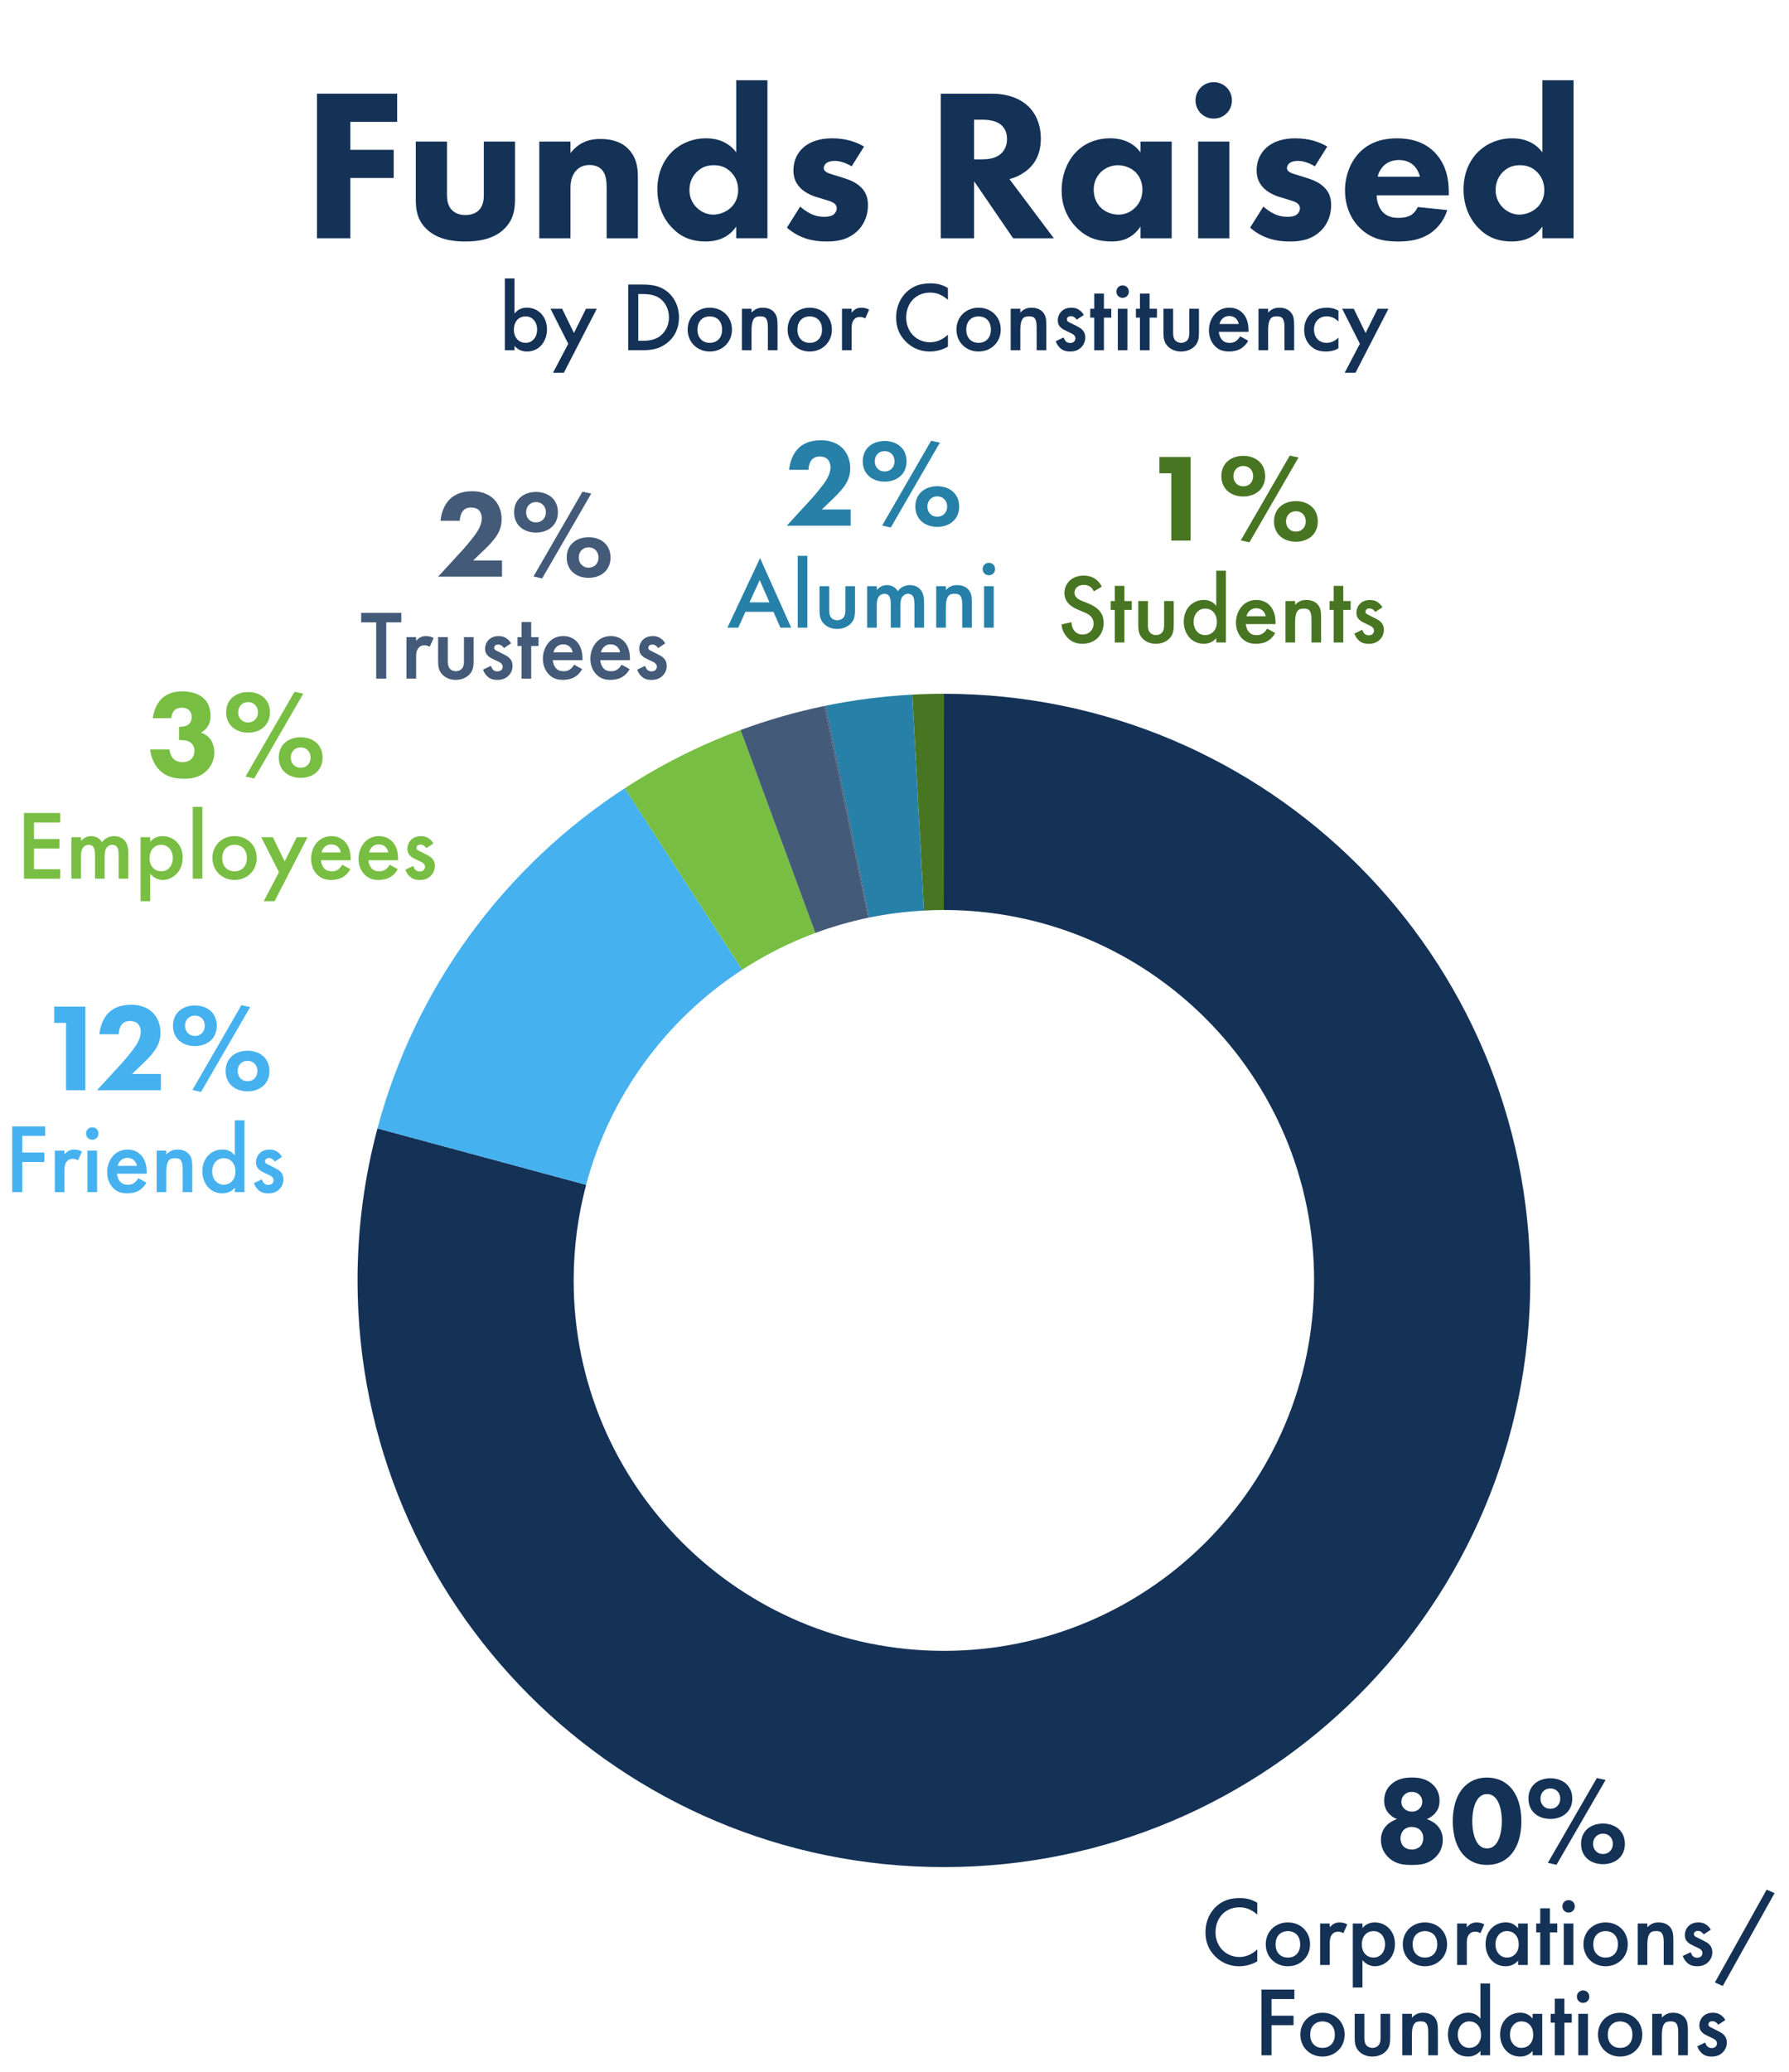 <?xml version="1.0" encoding="utf-8"?>
<!-- Generator: Adobe Illustrator 28.3.0, SVG Export Plug-In . SVG Version: 6.00 Build 0)  -->
<svg version="1.1" xmlns="http://www.w3.org/2000/svg" xmlns:xlink="http://www.w3.org/1999/xlink" x="0px" y="0px"
	 viewBox="0 0 495.45 573.47" style="enable-background:new 0 0 495.45 573.47;" xml:space="preserve">
<style type="text/css">
	.st0{display:none;}
	.st1{fill:#78BE43;}
	.st2{clip-path:url(#SVGID_00000057844302648465657130000007794667070734548415_);enable-background:new    ;}
	.st3{enable-background:new    ;}
	.st4{clip-path:url(#SVGID_00000005260721909757319560000017332505073148726405_);enable-background:new    ;}
	.st5{clip-path:url(#SVGID_00000111892481901667475250000006673470577671060900_);enable-background:new    ;}
	.st6{clip-path:url(#SVGID_00000042729597717031260910000004644929717488593025_);enable-background:new    ;}
	.st7{clip-path:url(#SVGID_00000109019365781368593660000004392281226844328352_);enable-background:new    ;}
	.st8{clip-path:url(#SVGID_00000078737296612902772290000007279451696438140855_);enable-background:new    ;}
	.st9{fill:#143156;}
	.st10{fill:#46B1EF;}
	.st11{fill:#FFFFFF;}
	.st12{fill:#58595B;}
	.st13{fill:#3C3C3D;}
	.st14{clip-path:url(#SVGID_00000032650197715517451120000010869701001180732342_);}
	.st15{clip-path:url(#SVGID_00000160890687827742114000000016985663806189170304_);}
	.st16{clip-path:url(#SVGID_00000142152690548973011740000013697879558906023334_);fill:#00233A;}
	.st17{clip-path:url(#SVGID_00000030457310569390445060000011137947444797545909_);}
	.st18{clip-path:url(#SVGID_00000061457350723548572470000012821290946082512021_);}
	.st19{clip-path:url(#SVGID_00000101087846804286658300000017809027114820903312_);fill:#00233A;}
	.st20{fill:none;stroke:#D7D8DA;stroke-width:1.194;}
	.st21{fill:none;stroke:#51AEE1;stroke-width:5;}
	.st22{fill:none;stroke:#78BE43;stroke-width:5;}
	.st23{fill:none;stroke:#002A4E;stroke-width:5;}
	.st24{fill:#435A78;}
	.st25{fill:#2680A8;}
	.st26{fill:#487522;}
</style>
<g id="Guides" class="st0">
</g>
<g id="BG_Images">
</g>
<g id="Layer_1">
	<g>
		<path class="st9" d="M348.2,529.97c-2.02-1.83-3.9-2.02-4.94-2.02c-3.95,0-6.63,2.92-6.63,6.93c0,3.84,2.78,6.82,6.65,6.82
			c2.18,0,3.87-1.12,4.91-2.1v3.3c-1.83,1.09-3.74,1.36-4.99,1.36c-3.3,0-5.37-1.5-6.43-2.51c-2.13-1.99-2.92-4.31-2.92-6.87
			c0-3.35,1.39-5.67,2.92-7.12c1.88-1.77,4.06-2.37,6.57-2.37c1.66,0,3.27,0.3,4.85,1.31V529.97z"/>
		<path class="st9" d="M362.81,538.18c0,3.52-2.67,6.08-6.14,6.08s-6.13-2.56-6.13-6.08c0-3.54,2.67-6.05,6.13-6.05
			S362.81,534.63,362.81,538.18z M360.08,538.21c0-2.62-1.72-3.68-3.41-3.68s-3.41,1.06-3.41,3.68c0,2.21,1.31,3.65,3.41,3.65
			S360.08,540.41,360.08,538.21z"/>
		<path class="st9" d="M365.59,532.43h2.67v1.04c0.3-0.35,0.74-0.74,1.12-0.95c0.52-0.3,1.04-0.38,1.64-0.38
			c0.65,0,1.36,0.11,2.1,0.54l-1.09,2.43c-0.6-0.38-1.09-0.41-1.36-0.41c-0.57,0-1.15,0.08-1.66,0.63
			c-0.74,0.79-0.74,1.88-0.74,2.64v5.94h-2.67V532.43z"/>
		<path class="st9" d="M377.32,550.15h-2.67v-17.72h2.67v1.25c0.98-1.17,2.26-1.55,3.41-1.55c3.03,0,5.59,2.32,5.59,5.97
			c0,3.87-2.84,6.16-5.56,6.16c-0.63,0-2.24-0.22-3.44-1.69V550.15z M377.15,538.23c0,2.4,1.55,3.63,3.25,3.63
			c1.94,0,3.19-1.66,3.19-3.65c0-2.04-1.25-3.68-3.19-3.68C378.71,534.52,377.15,535.72,377.15,538.23z"/>
		<path class="st9" d="M400.76,538.18c0,3.52-2.67,6.08-6.14,6.08s-6.13-2.56-6.13-6.08c0-3.54,2.67-6.05,6.13-6.05
			S400.76,534.63,400.76,538.18z M398.04,538.21c0-2.62-1.72-3.68-3.41-3.68s-3.41,1.06-3.41,3.68c0,2.21,1.31,3.65,3.41,3.65
			S398.04,540.41,398.04,538.21z"/>
		<path class="st9" d="M403.54,532.43h2.67v1.04c0.3-0.35,0.74-0.74,1.12-0.95c0.52-0.3,1.04-0.38,1.64-0.38
			c0.65,0,1.36,0.11,2.1,0.54l-1.09,2.43c-0.6-0.38-1.09-0.41-1.36-0.41c-0.57,0-1.15,0.08-1.66,0.63
			c-0.74,0.79-0.74,1.88-0.74,2.64v5.94h-2.67V532.43z"/>
		<path class="st9" d="M420.42,532.43h2.67v11.48h-2.67v-1.2c-1.17,1.36-2.62,1.55-3.44,1.55c-3.54,0-5.56-2.95-5.56-6.11
			c0-3.74,2.56-6.03,5.59-6.03c0.84,0,2.32,0.22,3.41,1.64V532.43z M414.15,538.21c0,1.99,1.25,3.65,3.19,3.65
			c1.69,0,3.25-1.23,3.25-3.63c0-2.51-1.55-3.71-3.25-3.71C415.41,534.52,414.15,536.16,414.15,538.21z"/>
		<path class="st9" d="M429.23,534.88v9.03h-2.67v-9.03h-1.12v-2.45h1.12v-4.2h2.67v4.2h2.04v2.45H429.23z"/>
		<path class="st9" d="M434.41,525.96c0.98,0,1.72,0.74,1.72,1.72c0,0.98-0.74,1.72-1.72,1.72c-0.98,0-1.72-0.74-1.72-1.72
			C432.69,526.7,433.43,525.96,434.41,525.96z M435.74,532.43v11.48h-2.67v-11.48H435.74z"/>
		<path class="st9" d="M450.8,538.18c0,3.52-2.67,6.08-6.14,6.08s-6.13-2.56-6.13-6.08c0-3.54,2.67-6.05,6.13-6.05
			S450.8,534.63,450.8,538.18z M448.07,538.21c0-2.62-1.72-3.68-3.41-3.68s-3.41,1.06-3.41,3.68c0,2.21,1.31,3.65,3.41,3.65
			S448.07,540.41,448.07,538.21z"/>
		<path class="st9" d="M453.55,532.43h2.67v1.06c1.14-1.28,2.45-1.36,3.11-1.36c2.13,0,3.03,1.06,3.38,1.55
			c0.44,0.63,0.71,1.42,0.71,3.19v7.04h-2.67v-6.38c0-2.92-1.09-3-2.1-3c-1.2,0-2.43,0.16-2.43,3.87v5.51h-2.67V532.43z"/>
		<path class="st9" d="M471.82,535.45c-0.27-0.44-0.79-0.98-1.64-0.98c-0.38,0-0.65,0.14-0.82,0.3c-0.14,0.14-0.25,0.35-0.25,0.6
			c0,0.3,0.14,0.49,0.38,0.66c0.16,0.11,0.33,0.16,0.9,0.46l1.36,0.68c0.6,0.3,1.17,0.6,1.61,1.06c0.63,0.63,0.85,1.34,0.85,2.13
			c0,1.04-0.38,1.94-1.01,2.62c-0.9,0.98-2.02,1.28-3.22,1.28c-0.74,0-1.66-0.11-2.48-0.74c-0.65-0.49-1.2-1.28-1.47-2.1l2.18-1.04
			c0.14,0.38,0.38,0.87,0.63,1.09c0.16,0.16,0.55,0.44,1.17,0.44c0.41,0,0.85-0.14,1.09-0.38c0.22-0.22,0.38-0.57,0.38-0.9
			s-0.11-0.6-0.35-0.87c-0.33-0.33-0.71-0.52-1.15-0.71l-0.98-0.46c-0.52-0.25-1.15-0.54-1.58-0.98c-0.6-0.57-0.82-1.2-0.82-1.94
			c0-0.93,0.35-1.83,0.95-2.45c0.52-0.55,1.39-1.09,2.81-1.09c0.82,0,1.47,0.16,2.13,0.6c0.38,0.25,0.9,0.68,1.31,1.42
			L471.82,535.45z"/>
		<path class="st9" d="M489.27,523.05l2.18,0.98l-14.34,25.69l-2.18-0.98L489.27,523.05z"/>
		<path class="st9" d="M358.46,553.34h-6.33v4.61h6.11v2.62h-6.11v8.34h-2.78v-18.19h9.11V553.34z"/>
		<path class="st9" d="M372.39,563.18c0,3.52-2.67,6.08-6.14,6.08s-6.13-2.56-6.13-6.08c0-3.54,2.67-6.05,6.13-6.05
			S372.39,559.63,372.39,563.18z M369.67,563.21c0-2.62-1.72-3.68-3.41-3.68s-3.41,1.06-3.41,3.68c0,2.21,1.31,3.65,3.41,3.65
			S369.67,565.41,369.67,563.21z"/>
		<path class="st9" d="M377.85,557.43V564c0,0.68,0.03,1.47,0.49,2.07c0.35,0.46,0.98,0.79,1.75,0.79s1.39-0.33,1.75-0.79
			c0.46-0.6,0.49-1.39,0.49-2.07v-6.57h2.67v6.65c0,1.47-0.16,2.7-1.23,3.76c-1.04,1.04-2.45,1.42-3.74,1.42
			c-1.17,0-2.59-0.35-3.63-1.42c-1.06-1.06-1.23-2.29-1.23-3.76v-6.65H377.85z"/>
		<path class="st9" d="M388.34,557.43h2.67v1.06c1.14-1.28,2.45-1.36,3.11-1.36c2.13,0,3.03,1.06,3.38,1.55
			c0.44,0.63,0.71,1.42,0.71,3.19v7.04h-2.67v-6.38c0-2.92-1.09-3-2.1-3c-1.2,0-2.43,0.16-2.43,3.87v5.51h-2.67V557.43z"/>
		<path class="st9" d="M409.99,549.03h2.67v19.88h-2.67v-1.2c-1.17,1.36-2.62,1.55-3.44,1.55c-3.54,0-5.56-2.95-5.56-6.11
			c0-3.74,2.56-6.03,5.59-6.03c0.84,0,2.32,0.22,3.41,1.64V549.03z M403.72,563.21c0,1.99,1.25,3.65,3.19,3.65
			c1.69,0,3.25-1.23,3.25-3.63c0-2.51-1.55-3.71-3.25-3.71C404.98,559.52,403.72,561.16,403.72,563.21z"/>
		<path class="st9" d="M424.44,557.43h2.67v11.48h-2.67v-1.2c-1.17,1.36-2.62,1.55-3.44,1.55c-3.54,0-5.56-2.95-5.56-6.11
			c0-3.74,2.56-6.03,5.59-6.03c0.84,0,2.32,0.22,3.41,1.64V557.43z M418.17,563.21c0,1.99,1.25,3.65,3.19,3.65
			c1.69,0,3.25-1.23,3.25-3.63c0-2.51-1.55-3.71-3.25-3.71C419.43,559.52,418.17,561.16,418.17,563.21z"/>
		<path class="st9" d="M433.25,559.88v9.03h-2.67v-9.03h-1.12v-2.45h1.12v-4.2h2.67v4.2h2.04v2.45H433.25z"/>
		<path class="st9" d="M438.43,550.96c0.98,0,1.72,0.74,1.72,1.72c0,0.98-0.74,1.72-1.72,1.72c-0.98,0-1.72-0.74-1.72-1.72
			C436.71,551.7,437.45,550.96,438.43,550.96z M439.77,557.43v11.48h-2.67v-11.48H439.77z"/>
		<path class="st9" d="M454.82,563.18c0,3.52-2.67,6.08-6.14,6.08s-6.13-2.56-6.13-6.08c0-3.54,2.67-6.05,6.13-6.05
			S454.82,559.63,454.82,563.18z M452.09,563.21c0-2.62-1.72-3.68-3.41-3.68s-3.41,1.06-3.41,3.68c0,2.21,1.31,3.65,3.41,3.65
			S452.09,565.41,452.09,563.21z"/>
		<path class="st9" d="M457.57,557.43h2.67v1.06c1.14-1.28,2.45-1.36,3.11-1.36c2.13,0,3.03,1.06,3.38,1.55
			c0.44,0.63,0.71,1.42,0.71,3.19v7.04h-2.67v-6.38c0-2.92-1.09-3-2.1-3c-1.2,0-2.43,0.16-2.43,3.87v5.51h-2.67V557.43z"/>
		<path class="st9" d="M475.84,560.45c-0.27-0.44-0.79-0.98-1.64-0.98c-0.38,0-0.65,0.14-0.82,0.3c-0.14,0.14-0.25,0.35-0.25,0.6
			c0,0.3,0.14,0.49,0.38,0.66c0.16,0.11,0.33,0.16,0.9,0.46l1.36,0.68c0.6,0.3,1.17,0.6,1.61,1.06c0.63,0.63,0.85,1.34,0.85,2.13
			c0,1.04-0.38,1.94-1.01,2.62c-0.9,0.98-2.02,1.28-3.22,1.28c-0.74,0-1.66-0.11-2.48-0.74c-0.65-0.49-1.2-1.28-1.47-2.1l2.18-1.04
			c0.14,0.38,0.38,0.87,0.63,1.09c0.16,0.16,0.55,0.44,1.17,0.44c0.41,0,0.85-0.14,1.09-0.38c0.22-0.22,0.38-0.57,0.38-0.9
			s-0.11-0.6-0.35-0.87c-0.33-0.33-0.71-0.52-1.15-0.71l-0.98-0.46c-0.52-0.25-1.15-0.54-1.58-0.98c-0.6-0.57-0.82-1.2-0.82-1.94
			c0-0.93,0.35-1.83,0.95-2.45c0.52-0.55,1.39-1.09,2.81-1.09c0.82,0,1.47,0.16,2.13,0.6c0.38,0.25,0.9,0.68,1.31,1.42
			L475.84,560.45z"/>
	</g>
	<g>
		<path class="st9" d="M109.99,33.73H97.03v7.74h12v7.8h-12v16.68h-9.24V25.93h22.2V33.73z"/>
		<path class="st9" d="M123.79,39.19v14.76c0,1.2,0.12,3.06,1.5,4.32c0.6,0.54,1.68,1.26,3.6,1.26c1.62,0,2.88-0.54,3.66-1.26
			c1.26-1.2,1.44-3,1.44-4.32V39.19h8.64v15.6c0,3.06-0.3,5.94-3,8.58c-3.06,3-7.56,3.48-10.74,3.48c-3.3,0-7.74-0.48-10.8-3.48
			c-2.46-2.4-2.94-5.1-2.94-8.04V39.19H123.79z"/>
		<path class="st9" d="M149.35,39.19h8.64v3.18c2.64-3.36,5.76-3.9,8.28-3.9c2.34,0,5.4,0.42,7.68,2.7c2.52,2.52,2.7,5.7,2.7,7.86
			v16.92h-8.64V52.21c0-1.74-0.06-3.96-1.44-5.34c-0.66-0.66-1.74-1.2-3.3-1.2c-1.8,0-2.94,0.72-3.6,1.44
			c-1.44,1.44-1.68,3.36-1.68,5.1v13.74h-8.64V39.19z"/>
		<path class="st9" d="M212.53,65.94h-8.64V62.7c-1.32,1.92-3.72,4.14-8.46,4.14c-3.96,0-6.84-1.26-9.18-3.66
			c-2.76-2.76-4.2-6.6-4.2-10.74c0-4.44,1.62-8.1,4.2-10.56c2.34-2.22,5.64-3.6,9.3-3.6c2.94,0,6.18,0.96,8.34,3.9V22.21h8.64V65.94
			z M193.03,47.53c-1.26,1.2-2.1,2.94-2.1,5.1c0,1.98,0.84,3.72,2.1,4.92c1.32,1.26,3,1.86,4.5,1.86c1.62,0,3.54-0.66,4.92-1.98
			c1.02-0.96,1.98-2.58,1.98-4.8c0-2.28-0.9-3.84-1.92-4.92c-1.38-1.44-3-1.98-4.86-1.98C195.91,45.73,194.41,46.21,193.03,47.53z"
			/>
		<path class="st9" d="M235.87,46.03c-1.32-0.78-3.06-1.5-4.74-1.5c-0.9,0-1.92,0.24-2.46,0.78c-0.3,0.3-0.54,0.78-0.54,1.2
			c0,0.6,0.42,0.96,0.84,1.2c0.6,0.36,1.5,0.54,2.58,0.9l2.28,0.72c1.5,0.48,3.06,1.08,4.44,2.34c1.56,1.44,2.1,3.06,2.1,5.1
			c0,3.54-1.56,5.82-2.76,7.02c-2.64,2.64-5.88,3.06-8.7,3.06c-3.6,0-7.5-0.78-10.98-3.84l3.66-5.82c0.84,0.72,2.04,1.56,2.94,1.98
			c1.2,0.6,2.46,0.84,3.6,0.84c0.54,0,1.92,0,2.7-0.6c0.54-0.42,0.9-1.08,0.9-1.74c0-0.48-0.18-1.08-0.96-1.56
			c-0.6-0.36-1.38-0.6-2.64-0.96l-2.16-0.66c-1.56-0.48-3.18-1.32-4.32-2.46c-1.26-1.32-1.92-2.82-1.92-4.86
			c0-2.58,1.02-4.74,2.58-6.18c2.4-2.22,5.64-2.7,8.1-2.7c3.96,0,6.72,1.02,8.88,2.28L235.87,46.03z"/>
		<path class="st9" d="M274.57,25.93c5.1,0,8.28,1.68,10.2,3.48c1.68,1.62,3.48,4.5,3.48,8.94c0,2.52-0.54,5.64-3.12,8.16
			c-1.38,1.32-3.36,2.52-5.58,3.06l12.3,16.38h-11.28l-10.8-15.78v15.78h-9.24V25.93H274.57z M269.77,44.11h2.1
			c1.68,0,3.96-0.18,5.52-1.74c0.66-0.66,1.5-1.92,1.5-3.9c0-2.28-1.08-3.48-1.86-4.08c-1.5-1.14-3.9-1.26-5.1-1.26h-2.16V44.11z"/>
		<path class="st9" d="M315.85,39.19h8.64v26.76h-8.64V62.7c-2.34,3.6-5.7,4.14-7.92,4.14c-3.84,0-7.08-0.96-10.02-4.08
			c-2.82-3-3.9-6.48-3.9-10.02c0-4.5,1.68-8.34,4.14-10.8c2.34-2.34,5.58-3.66,9.3-3.66c2.28,0,5.94,0.54,8.4,3.9V39.19z
			 M304.87,47.65c-0.9,0.9-1.98,2.46-1.98,4.86c0,2.4,1.02,3.96,1.8,4.8c1.2,1.26,3.06,2.1,5.1,2.1c1.74,0,3.36-0.72,4.5-1.86
			c1.14-1.08,2.1-2.76,2.1-5.04c0-1.92-0.72-3.72-1.98-4.92c-1.32-1.26-3.24-1.86-4.8-1.86C307.75,45.73,306.01,46.51,304.87,47.65z
			"/>
		<path class="st9" d="M336.13,22.75c2.82,0,5.04,2.22,5.04,5.04s-2.22,5.04-5.04,5.04c-2.82,0-5.04-2.22-5.04-5.04
			S333.31,22.75,336.13,22.75z M340.45,39.19v26.76h-8.64V39.19H340.45z"/>
		<path class="st9" d="M364.15,46.03c-1.32-0.78-3.06-1.5-4.74-1.5c-0.9,0-1.92,0.24-2.46,0.78c-0.3,0.3-0.54,0.78-0.54,1.2
			c0,0.6,0.42,0.96,0.84,1.2c0.6,0.36,1.5,0.54,2.58,0.9l2.28,0.72c1.5,0.48,3.06,1.08,4.44,2.34c1.56,1.44,2.1,3.06,2.1,5.1
			c0,3.54-1.56,5.82-2.76,7.02c-2.64,2.64-5.88,3.06-8.7,3.06c-3.6,0-7.5-0.78-10.98-3.84l3.66-5.82c0.84,0.72,2.04,1.56,2.94,1.98
			c1.2,0.6,2.46,0.84,3.6,0.84c0.54,0,1.92,0,2.7-0.6c0.54-0.42,0.9-1.08,0.9-1.74c0-0.48-0.18-1.08-0.96-1.56
			c-0.6-0.36-1.38-0.6-2.64-0.96l-2.16-0.66c-1.56-0.48-3.18-1.32-4.32-2.46c-1.26-1.32-1.92-2.82-1.92-4.86
			c0-2.58,1.02-4.74,2.58-6.18c2.4-2.22,5.64-2.7,8.1-2.7c3.96,0,6.72,1.02,8.88,2.28L364.15,46.03z"/>
		<path class="st9" d="M401.23,54.07h-19.98c0,1.44,0.54,3.36,1.62,4.56c1.32,1.44,3.12,1.68,4.44,1.68c1.26,0,2.58-0.24,3.48-0.78
			c0.12-0.06,1.14-0.72,1.86-2.22l8.16,0.84c-1.2,3.78-3.6,5.76-5.16,6.72c-2.58,1.56-5.46,1.98-8.46,1.98
			c-4.02,0-7.56-0.72-10.68-3.84c-2.34-2.34-4.02-5.88-4.02-10.32c0-3.84,1.38-7.8,4.08-10.56c3.24-3.24,7.26-3.84,10.26-3.84
			c3,0,7.32,0.54,10.62,4.02c3.18,3.36,3.78,7.56,3.78,10.86V54.07z M393.25,48.91c-0.06-0.24-0.48-1.92-1.74-3.12
			c-0.96-0.9-2.34-1.5-4.08-1.5c-2.22,0-3.54,0.9-4.38,1.74c-0.66,0.72-1.26,1.68-1.5,2.88H393.25z"/>
		<path class="st9" d="M435.79,65.94h-8.64V62.7c-1.32,1.92-3.72,4.14-8.46,4.14c-3.96,0-6.84-1.26-9.18-3.66
			c-2.76-2.76-4.2-6.6-4.2-10.74c0-4.44,1.62-8.1,4.2-10.56c2.34-2.22,5.64-3.6,9.3-3.6c2.94,0,6.18,0.96,8.34,3.9V22.21h8.64V65.94
			z M416.29,47.53c-1.26,1.2-2.1,2.94-2.1,5.1c0,1.98,0.84,3.72,2.1,4.92c1.32,1.26,3,1.86,4.5,1.86c1.62,0,3.54-0.66,4.92-1.98
			c1.02-0.96,1.98-2.58,1.98-4.8c0-2.28-0.9-3.84-1.92-4.92c-1.38-1.44-3-1.98-4.86-1.98C419.17,45.73,417.67,46.21,416.29,47.53z"
			/>
		<path class="st9" d="M142.48,86.8c1.09-1.42,2.56-1.64,3.41-1.64c3.03,0,5.59,2.29,5.59,6.03c0,3.16-2.02,6.11-5.56,6.11
			c-0.82,0-2.26-0.19-3.44-1.55v1.2h-2.67V77.07h2.67V86.8z M142.32,91.27c0,2.4,1.55,3.63,3.25,3.63c1.94,0,3.19-1.66,3.19-3.65
			c0-2.04-1.25-3.68-3.19-3.68C143.87,87.57,142.32,88.77,142.32,91.27z"/>
		<path class="st9" d="M157.37,95.15l-4.91-9.68h3.22l3.27,6.71l3.33-6.71h3l-9.13,17.72h-3L157.37,95.15z"/>
		<path class="st9" d="M177.79,78.76c2.54,0,4.74,0.27,6.76,1.77c2.21,1.66,3.49,4.31,3.49,7.33c0,3.03-1.25,5.64-3.65,7.34
			c-2.13,1.5-4.12,1.74-6.65,1.74h-3.76V78.76H177.79z M176.75,94.33h1.2c1.36,0,3.25-0.11,4.83-1.28c1.25-0.96,2.48-2.7,2.48-5.18
			c0-2.4-1.14-4.28-2.45-5.23c-1.58-1.15-3.52-1.25-4.85-1.25h-1.2V94.33z"/>
		<path class="st9" d="M202.71,91.22c0,3.52-2.67,6.08-6.14,6.08s-6.13-2.56-6.13-6.08c0-3.54,2.67-6.05,6.13-6.05
			S202.71,87.68,202.71,91.22z M199.98,91.25c0-2.62-1.72-3.68-3.41-3.68s-3.41,1.06-3.41,3.68c0,2.21,1.31,3.65,3.41,3.65
			S199.98,93.45,199.98,91.25z"/>
		<path class="st9" d="M205.46,85.47h2.67v1.06c1.14-1.28,2.45-1.36,3.11-1.36c2.13,0,3.03,1.06,3.38,1.55
			c0.44,0.63,0.71,1.42,0.71,3.19v7.04h-2.67v-6.38c0-2.92-1.09-3-2.1-3c-1.2,0-2.43,0.16-2.43,3.87v5.51h-2.67V85.47z"/>
		<path class="st9" d="M230.39,91.22c0,3.52-2.67,6.08-6.14,6.08s-6.13-2.56-6.13-6.08c0-3.54,2.67-6.05,6.13-6.05
			S230.39,87.68,230.39,91.22z M227.66,91.25c0-2.62-1.72-3.68-3.41-3.68s-3.41,1.06-3.41,3.68c0,2.21,1.31,3.65,3.41,3.65
			S227.66,93.45,227.66,91.25z"/>
		<path class="st9" d="M233.17,85.47h2.67v1.04c0.3-0.35,0.74-0.74,1.12-0.95c0.52-0.3,1.04-0.38,1.64-0.38
			c0.65,0,1.36,0.11,2.1,0.54l-1.09,2.43c-0.6-0.38-1.09-0.41-1.36-0.41c-0.57,0-1.15,0.08-1.66,0.63
			c-0.74,0.79-0.74,1.88-0.74,2.64v5.94h-2.67V85.47z"/>
		<path class="st9" d="M262.53,83.01c-2.02-1.83-3.9-2.02-4.94-2.02c-3.95,0-6.63,2.92-6.63,6.93c0,3.85,2.78,6.82,6.65,6.82
			c2.18,0,3.87-1.12,4.91-2.1v3.3c-1.83,1.09-3.74,1.36-4.99,1.36c-3.3,0-5.37-1.5-6.43-2.51c-2.13-1.99-2.92-4.31-2.92-6.87
			c0-3.35,1.39-5.67,2.92-7.12c1.88-1.77,4.06-2.37,6.57-2.37c1.66,0,3.27,0.3,4.85,1.31V83.01z"/>
		<path class="st9" d="M277.15,91.22c0,3.52-2.67,6.08-6.14,6.08s-6.13-2.56-6.13-6.08c0-3.54,2.67-6.05,6.13-6.05
			S277.15,87.68,277.15,91.22z M274.42,91.25c0-2.62-1.72-3.68-3.41-3.68s-3.41,1.06-3.41,3.68c0,2.21,1.31,3.65,3.41,3.65
			S274.42,93.45,274.42,91.25z"/>
		<path class="st9" d="M279.9,85.47h2.67v1.06c1.14-1.28,2.45-1.36,3.11-1.36c2.13,0,3.03,1.06,3.38,1.55
			c0.44,0.63,0.71,1.42,0.71,3.19v7.04h-2.67v-6.38c0-2.92-1.09-3-2.1-3c-1.2,0-2.43,0.16-2.43,3.87v5.51h-2.67V85.47z"/>
		<path class="st9" d="M298.17,88.49c-0.27-0.44-0.79-0.98-1.64-0.98c-0.38,0-0.65,0.14-0.82,0.3c-0.14,0.14-0.25,0.36-0.25,0.6
			c0,0.3,0.14,0.49,0.38,0.66c0.16,0.11,0.33,0.16,0.9,0.46l1.36,0.68c0.6,0.3,1.17,0.6,1.61,1.06c0.63,0.63,0.85,1.34,0.85,2.13
			c0,1.04-0.38,1.94-1.01,2.62c-0.9,0.98-2.02,1.28-3.22,1.28c-0.74,0-1.66-0.11-2.48-0.74c-0.65-0.49-1.2-1.28-1.47-2.1l2.18-1.04
			c0.14,0.38,0.38,0.87,0.63,1.09c0.16,0.16,0.55,0.44,1.17,0.44c0.41,0,0.85-0.14,1.09-0.38c0.22-0.22,0.38-0.57,0.38-0.9
			c0-0.33-0.11-0.6-0.35-0.87c-0.33-0.33-0.71-0.52-1.15-0.71l-0.98-0.46c-0.52-0.25-1.15-0.54-1.58-0.98
			c-0.6-0.57-0.82-1.2-0.82-1.94c0-0.93,0.35-1.83,0.95-2.45c0.52-0.55,1.39-1.09,2.81-1.09c0.82,0,1.47,0.16,2.13,0.6
			c0.38,0.25,0.9,0.68,1.31,1.42L298.17,88.49z"/>
		<path class="st9" d="M305.72,87.92v9.03h-2.67v-9.03h-1.12v-2.45h1.12v-4.2h2.67v4.2h2.04v2.45H305.72z"/>
		<path class="st9" d="M310.9,79c0.98,0,1.72,0.74,1.72,1.72c0,0.98-0.74,1.72-1.72,1.72c-0.98,0-1.72-0.74-1.72-1.72
			C309.18,79.74,309.92,79,310.9,79z M312.24,85.47v11.48h-2.67V85.47H312.24z"/>
		<path class="st9" d="M318.37,87.92v9.03h-2.67v-9.03h-1.12v-2.45h1.12v-4.2h2.67v4.2h2.04v2.45H318.37z"/>
		<path class="st9" d="M324.89,85.47v6.57c0,0.68,0.03,1.47,0.49,2.07c0.35,0.46,0.98,0.79,1.75,0.79s1.39-0.33,1.75-0.79
			c0.46-0.6,0.49-1.39,0.49-2.07v-6.57h2.67v6.65c0,1.47-0.16,2.7-1.23,3.76c-1.04,1.04-2.45,1.42-3.74,1.42
			c-1.17,0-2.59-0.36-3.63-1.42c-1.06-1.06-1.23-2.29-1.23-3.76v-6.65H324.89z"/>
		<path class="st9" d="M345.69,94.33c-0.49,0.87-1.2,1.64-1.94,2.1c-0.93,0.6-2.15,0.87-3.38,0.87c-1.53,0-2.78-0.38-3.87-1.47
			c-1.09-1.09-1.69-2.67-1.69-4.39c0-1.77,0.63-3.49,1.83-4.72c0.95-0.96,2.21-1.55,3.84-1.55c1.83,0,3,0.79,3.68,1.5
			c1.47,1.53,1.61,3.65,1.61,4.85v0.33h-8.23c0.05,0.82,0.41,1.74,0.98,2.32c0.63,0.63,1.39,0.74,2.04,0.74
			c0.74,0,1.28-0.16,1.83-0.57c0.46-0.35,0.82-0.82,1.06-1.25L345.69,94.33z M343.05,89.67c-0.11-0.63-0.41-1.17-0.82-1.55
			c-0.35-0.33-0.93-0.65-1.8-0.65c-0.93,0-1.53,0.38-1.88,0.74c-0.38,0.35-0.68,0.9-0.82,1.47H343.05z"/>
		<path class="st9" d="M348.53,85.47h2.67v1.06c1.14-1.28,2.45-1.36,3.11-1.36c2.13,0,3.03,1.06,3.38,1.55
			c0.44,0.63,0.71,1.42,0.71,3.19v7.04h-2.67v-6.38c0-2.92-1.09-3-2.1-3c-1.2,0-2.43,0.16-2.43,3.87v5.51h-2.67V85.47z"/>
		<path class="st9" d="M370.67,88.98c-1.23-1.2-2.43-1.42-3.25-1.42c-1.25,0-2.04,0.52-2.54,1.01c-0.49,0.49-0.98,1.36-0.98,2.64
			c0,1.34,0.52,2.24,1.04,2.76c0.6,0.57,1.45,0.93,2.43,0.93c1.09,0,2.37-0.44,3.3-1.47v2.97c-0.65,0.41-1.72,0.9-3.49,0.9
			c-1.91,0-3.27-0.54-4.36-1.69c-0.82-0.85-1.64-2.21-1.64-4.31c0-2.15,0.9-3.6,1.75-4.44c0.9-0.9,2.34-1.69,4.61-1.69
			c0.87,0,1.91,0.14,3.14,0.82V88.98z"/>
		<path class="st9" d="M376.61,95.15l-4.91-9.68h3.22l3.27,6.71l3.33-6.71h3l-9.13,17.72h-3L376.61,95.15z"/>
	</g>
	<g>
		<path class="st9" d="M384.66,514.27c-1.77-1.6-2.22-3.5-2.22-5.03c0-1.98,0.87-3.23,1.56-3.96c0.76-0.8,1.87-1.42,2.88-1.74
			c-0.59-0.24-1.39-0.66-2.12-1.42c-1.04-1.08-1.42-2.25-1.42-3.68c0-1.94,0.73-3.33,1.7-4.3c1.7-1.73,3.92-2.12,6-2.12
			c2.01,0,4.23,0.38,5.93,2.12c0.97,0.97,1.7,2.36,1.7,4.3c0,1.42-0.38,2.6-1.42,3.68c-0.73,0.76-1.53,1.18-2.12,1.42
			c1.01,0.31,2.12,0.94,2.88,1.74c0.69,0.73,1.56,1.98,1.56,3.96c0,1.53-0.45,3.44-2.22,5.03c-2.05,1.84-4.2,1.94-6.38,1.94
			C388.89,516.21,386.7,516.11,384.66,514.27z M388.75,506.53c-0.56,0.55-0.9,1.49-0.9,2.29c0,0.83,0.28,1.73,0.9,2.32
			c0.59,0.56,1.46,0.83,2.25,0.83c0.8,0,1.67-0.28,2.26-0.83c0.52-0.49,0.9-1.35,0.9-2.36c0-0.97-0.38-1.77-0.9-2.25
			c-0.56-0.56-1.42-0.83-2.33-0.83S389.24,506.05,388.75,506.53z M388.96,496.75c-0.59,0.55-0.87,1.21-0.87,1.98
			c0,0.97,0.45,1.6,0.87,1.98c0.52,0.45,1.21,0.76,2.05,0.76c0.73,0,1.42-0.21,2.01-0.76c0.59-0.55,0.87-1.18,0.87-1.98
			c0-1.14-0.62-1.77-0.87-2.01c-0.49-0.42-1.18-0.73-2.01-0.73C390.28,495.98,389.58,496.19,388.96,496.75z"/>
		<path class="st9" d="M418.01,513.82c-1.35,1.32-3.37,2.39-6.21,2.39c-2.78,0-4.75-1.04-6.14-2.39c-2.26-2.22-3.33-5.72-3.33-9.68
			c0-3.99,1.08-7.53,3.33-9.72c1.39-1.35,3.37-2.39,6.14-2.39c2.84,0,4.86,1.08,6.21,2.39c2.25,2.19,3.33,5.73,3.33,9.72
			C421.34,508.1,420.26,511.6,418.01,513.82z M409.68,497.48c-1.7,1.67-1.94,5-1.94,6.63c0,1.8,0.31,5.07,1.94,6.66
			c0.62,0.59,1.25,0.87,2.15,0.87c0.9,0,1.53-0.28,2.15-0.87c1.63-1.6,1.94-4.86,1.94-6.66c0-1.63-0.24-4.96-1.94-6.63
			c-0.62-0.59-1.25-0.87-2.15-0.87C410.93,496.61,410.3,496.89,409.68,497.48z"/>
		<path class="st9" d="M433.94,501.74c-1.08,1.11-2.74,1.74-4.58,1.74s-3.5-0.62-4.58-1.74c-0.59-0.59-1.49-1.84-1.49-3.89
			s0.9-3.3,1.49-3.89c1.08-1.11,2.74-1.73,4.58-1.73s3.5,0.62,4.58,1.73c0.59,0.59,1.49,1.84,1.49,3.89S434.53,501.15,433.94,501.74
			z M427.38,495.85c-0.45,0.45-0.76,1.18-0.76,2.01s0.31,1.56,0.76,2.01c0.38,0.42,1.04,0.8,1.98,0.8s1.6-0.38,1.98-0.8
			c0.45-0.45,0.76-1.18,0.76-2.01s-0.31-1.56-0.76-2.01c-0.38-0.42-1.04-0.8-1.98-0.8S427.76,495.43,427.38,495.85z M442.23,492.17
			l2.43,0.52l-13.6,23.49l-2.39-0.55L442.23,492.17z M448.51,514.27c-1.08,1.11-2.74,1.74-4.58,1.74s-3.5-0.62-4.58-1.74
			c-0.59-0.59-1.49-1.84-1.49-3.89c0-2.05,0.9-3.3,1.49-3.89c1.08-1.11,2.74-1.73,4.58-1.73s3.5,0.62,4.58,1.73
			c0.59,0.59,1.49,1.84,1.49,3.89C450,512.43,449.1,513.68,448.51,514.27z M441.95,508.37c-0.45,0.45-0.76,1.18-0.76,2.01
			c0,0.83,0.31,1.56,0.76,2.01c0.38,0.42,1.04,0.8,1.98,0.8s1.6-0.38,1.98-0.8c0.45-0.45,0.76-1.18,0.76-2.01
			c0-0.83-0.31-1.56-0.76-2.01c-0.38-0.42-1.04-0.8-1.98-0.8S442.33,507.96,441.95,508.37z"/>
	</g>
	<g>
		<path class="st10" d="M12.5,314.41H6.17v4.61h6.11v2.62H6.17v8.34H3.39v-18.19h9.11V314.41z"/>
		<path class="st10" d="M15.17,318.5h2.67v1.04c0.3-0.35,0.74-0.74,1.12-0.95c0.52-0.3,1.04-0.38,1.64-0.38
			c0.65,0,1.36,0.11,2.1,0.54l-1.09,2.43c-0.6-0.38-1.09-0.41-1.36-0.41c-0.57,0-1.15,0.08-1.66,0.63
			c-0.74,0.79-0.74,1.88-0.74,2.64v5.94h-2.67V318.5z"/>
		<path class="st10" d="M25.55,312.04c0.98,0,1.72,0.74,1.72,1.72c0,0.98-0.74,1.72-1.72,1.72c-0.98,0-1.72-0.74-1.72-1.72
			C23.84,312.77,24.57,312.04,25.55,312.04z M26.89,318.5v11.48h-2.67V318.5H26.89z"/>
		<path class="st10" d="M40.55,327.36c-0.49,0.87-1.2,1.64-1.94,2.1c-0.93,0.6-2.15,0.87-3.38,0.87c-1.53,0-2.78-0.38-3.87-1.47
			s-1.69-2.67-1.69-4.39c0-1.77,0.63-3.49,1.83-4.72c0.95-0.95,2.21-1.55,3.84-1.55c1.83,0,3,0.79,3.68,1.5
			c1.47,1.53,1.61,3.65,1.61,4.85v0.33H32.4c0.05,0.82,0.41,1.75,0.98,2.32c0.63,0.63,1.39,0.74,2.04,0.74
			c0.74,0,1.28-0.16,1.83-0.57c0.46-0.35,0.82-0.82,1.06-1.25L40.55,327.36z M37.91,322.7c-0.11-0.63-0.41-1.17-0.82-1.55
			c-0.35-0.33-0.93-0.65-1.8-0.65c-0.93,0-1.53,0.38-1.88,0.74c-0.38,0.35-0.68,0.9-0.82,1.47H37.91z"/>
		<path class="st10" d="M43.39,318.5h2.67v1.06c1.14-1.28,2.45-1.36,3.11-1.36c2.13,0,3.03,1.06,3.38,1.55
			c0.44,0.63,0.71,1.42,0.71,3.19v7.04h-2.67v-6.38c0-2.92-1.09-3-2.1-3c-1.2,0-2.43,0.16-2.43,3.87v5.51h-2.67V318.5z"/>
		<path class="st10" d="M65.04,310.1h2.67v19.88h-2.67v-1.2c-1.17,1.36-2.62,1.55-3.44,1.55c-3.54,0-5.56-2.95-5.56-6.11
			c0-3.74,2.56-6.03,5.59-6.03c0.84,0,2.32,0.22,3.41,1.64V310.1z M58.76,324.28c0,1.99,1.25,3.65,3.19,3.65
			c1.69,0,3.25-1.23,3.25-3.63c0-2.51-1.55-3.71-3.25-3.71C60.02,320.6,58.76,322.24,58.76,324.28z"/>
		<path class="st10" d="M76.11,321.53c-0.27-0.44-0.79-0.98-1.64-0.98c-0.38,0-0.65,0.14-0.82,0.3c-0.14,0.14-0.25,0.35-0.25,0.6
			c0,0.3,0.14,0.49,0.38,0.66c0.16,0.11,0.33,0.16,0.9,0.46l1.36,0.68c0.6,0.3,1.17,0.6,1.61,1.06c0.63,0.63,0.85,1.34,0.85,2.13
			c0,1.04-0.38,1.94-1.01,2.62c-0.9,0.98-2.02,1.28-3.22,1.28c-0.74,0-1.66-0.11-2.48-0.74c-0.65-0.49-1.2-1.28-1.47-2.1l2.18-1.04
			c0.14,0.38,0.38,0.87,0.63,1.09c0.16,0.16,0.55,0.44,1.17,0.44c0.41,0,0.85-0.14,1.09-0.38c0.22-0.22,0.38-0.57,0.38-0.9
			s-0.11-0.6-0.35-0.87c-0.33-0.33-0.71-0.52-1.15-0.71l-0.98-0.46c-0.52-0.25-1.15-0.54-1.58-0.98c-0.6-0.57-0.82-1.2-0.82-1.94
			c0-0.93,0.35-1.83,0.95-2.45c0.52-0.55,1.39-1.09,2.81-1.09c0.82,0,1.47,0.16,2.13,0.6c0.38,0.25,0.9,0.68,1.31,1.42L76.11,321.53
			z"/>
	</g>
	<g>
		<path class="st10" d="M18.3,283.14H15v-4.51h8.64v23.14H18.3V283.14z"/>
		<path class="st10" d="M44.57,301.77h-17.7l6.94-7.56c1.21-1.35,3.05-3.61,3.78-4.72c0.52-0.83,1.39-2.33,1.39-3.92
			c0-0.87-0.35-1.77-0.9-2.29c-0.45-0.42-1.21-0.66-2.12-0.66c-1.01,0-1.67,0.35-2.12,0.83c-0.62,0.69-0.97,1.94-0.97,2.84h-5.34
			c0.17-2.01,0.97-4.3,2.39-5.79c1.11-1.18,3.09-2.39,6.38-2.39c3.37,0,5.17,1.39,6,2.19c1.25,1.25,2.15,3.16,2.15,5.55
			c0,2.05-0.62,3.54-1.73,5.1c-1.01,1.39-2.22,2.57-3.71,3.99l-2.43,2.33h7.98V301.77z"/>
		<path class="st10" d="M58.55,287.82c-1.08,1.11-2.74,1.74-4.58,1.74s-3.5-0.62-4.58-1.74c-0.59-0.59-1.49-1.84-1.49-3.89
			s0.9-3.3,1.49-3.89c1.08-1.11,2.74-1.73,4.58-1.73s3.5,0.62,4.58,1.73c0.59,0.59,1.49,1.84,1.49,3.89S59.14,287.23,58.55,287.82z
			 M52,281.92c-0.45,0.45-0.76,1.18-0.76,2.01s0.31,1.56,0.76,2.01c0.38,0.42,1.04,0.8,1.98,0.8s1.6-0.38,1.98-0.8
			c0.45-0.45,0.76-1.18,0.76-2.01s-0.31-1.56-0.76-2.01c-0.38-0.42-1.04-0.8-1.98-0.8S52.38,281.51,52,281.92z M66.85,278.24
			l2.43,0.52l-13.6,23.49l-2.39-0.55L66.85,278.24z M73.13,300.35c-1.08,1.11-2.74,1.74-4.58,1.74s-3.5-0.62-4.58-1.74
			c-0.59-0.59-1.49-1.84-1.49-3.89c0-2.05,0.9-3.3,1.49-3.89c1.08-1.11,2.74-1.73,4.58-1.73s3.5,0.62,4.58,1.73
			c0.59,0.59,1.49,1.84,1.49,3.89C74.62,298.51,73.72,299.76,73.13,300.35z M66.57,294.45c-0.45,0.45-0.76,1.18-0.76,2.01
			c0,0.83,0.31,1.56,0.76,2.01c0.38,0.42,1.04,0.8,1.98,0.8s1.6-0.38,1.98-0.8c0.45-0.45,0.76-1.18,0.76-2.01
			c0-0.83-0.31-1.56-0.76-2.01c-0.38-0.42-1.04-0.8-1.98-0.8S66.95,294.03,66.57,294.45z"/>
	</g>
	<g>
		<path class="st1" d="M16.68,227.65H9.42v4.61h7.04v2.62H9.42v5.73h7.25v2.62H6.64v-18.19h10.03V227.65z"/>
		<path class="st1" d="M19.78,231.74h2.67v1.06c0.9-1.09,1.96-1.36,2.83-1.36c1.2,0,2.32,0.57,2.97,1.69
			c0.95-1.36,2.4-1.69,3.41-1.69c1.39,0,2.62,0.65,3.27,1.8c0.22,0.38,0.6,1.23,0.6,2.89v7.09h-2.67v-6.33
			c0-1.28-0.14-1.8-0.25-2.04c-0.16-0.44-0.57-1.01-1.53-1.01c-0.65,0-1.23,0.35-1.58,0.84c-0.46,0.66-0.52,1.64-0.52,2.62v5.92
			h-2.67v-6.33c0-1.28-0.14-1.8-0.25-2.04c-0.16-0.44-0.57-1.01-1.53-1.01c-0.65,0-1.23,0.35-1.58,0.84
			c-0.46,0.66-0.52,1.64-0.52,2.62v5.92h-2.67V231.74z"/>
		<path class="st1" d="M41.6,249.46h-2.67v-17.72h2.67v1.25c0.98-1.17,2.26-1.55,3.41-1.55c3.03,0,5.59,2.32,5.59,5.97
			c0,3.87-2.84,6.16-5.56,6.16c-0.63,0-2.24-0.22-3.44-1.69V249.46z M41.43,237.55c0,2.4,1.55,3.63,3.25,3.63
			c1.94,0,3.19-1.66,3.19-3.65c0-2.04-1.25-3.68-3.19-3.68C42.99,233.84,41.43,235.04,41.43,237.55z"/>
		<path class="st1" d="M56.05,223.34v19.88h-2.67v-19.88H56.05z"/>
		<path class="st1" d="M71.1,237.49c0,3.52-2.67,6.08-6.14,6.08s-6.13-2.56-6.13-6.08c0-3.54,2.67-6.05,6.13-6.05
			S71.1,233.95,71.1,237.49z M68.37,237.52c0-2.62-1.72-3.68-3.41-3.68s-3.41,1.06-3.41,3.68c0,2.21,1.31,3.65,3.41,3.65
			S68.37,239.73,68.37,237.52z"/>
		<path class="st1" d="M77.26,241.42l-4.91-9.68h3.22l3.27,6.71l3.33-6.71h3l-9.13,17.72h-3L77.26,241.42z"/>
		<path class="st1" d="M97.03,240.6c-0.49,0.87-1.2,1.64-1.94,2.1c-0.93,0.6-2.15,0.87-3.38,0.87c-1.53,0-2.78-0.38-3.87-1.47
			s-1.69-2.67-1.69-4.39c0-1.77,0.63-3.49,1.83-4.72c0.95-0.95,2.21-1.55,3.84-1.55c1.83,0,3,0.79,3.68,1.5
			c1.47,1.53,1.61,3.65,1.61,4.85v0.33h-8.23c0.05,0.82,0.41,1.75,0.98,2.32c0.63,0.63,1.39,0.74,2.04,0.74
			c0.74,0,1.28-0.16,1.83-0.57c0.46-0.35,0.82-0.82,1.06-1.25L97.03,240.6z M94.38,235.94c-0.11-0.63-0.41-1.17-0.82-1.55
			c-0.35-0.33-0.93-0.65-1.8-0.65c-0.93,0-1.53,0.38-1.88,0.74c-0.38,0.35-0.68,0.9-0.82,1.47H94.38z"/>
		<path class="st1" d="M110.17,240.6c-0.49,0.87-1.2,1.64-1.94,2.1c-0.93,0.6-2.15,0.87-3.38,0.87c-1.53,0-2.78-0.38-3.87-1.47
			s-1.69-2.67-1.69-4.39c0-1.77,0.63-3.49,1.83-4.72c0.95-0.95,2.21-1.55,3.84-1.55c1.83,0,3,0.79,3.68,1.5
			c1.47,1.53,1.61,3.65,1.61,4.85v0.33h-8.23c0.05,0.82,0.41,1.75,0.98,2.32c0.63,0.63,1.39,0.74,2.04,0.74
			c0.74,0,1.28-0.16,1.83-0.57c0.46-0.35,0.82-0.82,1.06-1.25L110.17,240.6z M107.53,235.94c-0.11-0.63-0.41-1.17-0.82-1.55
			c-0.35-0.33-0.93-0.65-1.8-0.65c-0.93,0-1.53,0.38-1.88,0.74c-0.38,0.35-0.68,0.9-0.82,1.47H107.53z"/>
		<path class="st1" d="M118.05,234.77c-0.27-0.44-0.79-0.98-1.64-0.98c-0.38,0-0.65,0.14-0.82,0.3c-0.14,0.14-0.25,0.35-0.25,0.6
			c0,0.3,0.14,0.49,0.38,0.66c0.16,0.11,0.33,0.16,0.9,0.46l1.36,0.68c0.6,0.3,1.17,0.6,1.61,1.06c0.63,0.63,0.85,1.34,0.85,2.13
			c0,1.04-0.38,1.94-1.01,2.62c-0.9,0.98-2.02,1.28-3.22,1.28c-0.74,0-1.66-0.11-2.48-0.74c-0.65-0.49-1.2-1.28-1.47-2.1l2.18-1.04
			c0.14,0.38,0.38,0.87,0.63,1.09c0.16,0.16,0.55,0.44,1.17,0.44c0.41,0,0.85-0.14,1.09-0.38c0.22-0.22,0.38-0.57,0.38-0.9
			s-0.11-0.6-0.35-0.87c-0.33-0.33-0.71-0.52-1.15-0.71l-0.98-0.46c-0.52-0.25-1.15-0.54-1.58-0.98c-0.6-0.57-0.82-1.2-0.82-1.94
			c0-0.93,0.35-1.83,0.95-2.45c0.52-0.55,1.39-1.09,2.81-1.09c0.82,0,1.47,0.16,2.13,0.6c0.38,0.25,0.9,0.68,1.31,1.42
			L118.05,234.77z"/>
	</g>
	<g>
		<path class="st1" d="M42.32,198.8c0.21-1.94,1.08-3.99,2.29-5.24c1.7-1.77,3.96-2.19,5.86-2.19c2.84,0,4.89,0.87,6.07,2.05
			c0.97,0.94,1.77,2.46,1.77,4.72c0,1.14-0.21,2.15-0.94,3.16c-0.49,0.69-1.08,1.15-1.73,1.46c0.97,0.35,2.01,1.01,2.64,1.87
			c0.69,0.94,1.08,2.39,1.08,3.64c0,1.77-0.69,3.78-2.33,5.27c-1.98,1.8-4.23,2.01-6.11,2.01c-2.26,0-4.72-0.35-6.77-2.39
			c-1.32-1.35-2.33-3.4-2.57-5.73h5.34c0.07,0.9,0.49,1.98,1.11,2.6c0.55,0.56,1.46,0.94,2.57,0.94c0.9,0,1.77-0.28,2.32-0.8
			c0.56-0.52,0.94-1.42,0.94-2.36c0-0.97-0.45-1.77-1.01-2.22c-0.83-0.66-2.05-0.73-2.84-0.73h-0.42v-3.68h0.31
			c0.31,0,1.56-0.04,2.33-0.66c0.49-0.42,0.87-1.14,0.87-2.08c0-0.8-0.31-1.46-0.76-1.87c-0.42-0.38-1.11-0.69-1.98-0.69
			c-0.9,0-1.63,0.31-2.08,0.76c-0.49,0.52-0.8,1.42-0.83,2.15H42.32z"/>
		<path class="st1" d="M73.28,201.06c-1.08,1.11-2.74,1.74-4.58,1.74s-3.5-0.62-4.58-1.74c-0.59-0.59-1.49-1.84-1.49-3.89
			s0.9-3.3,1.49-3.89c1.08-1.11,2.74-1.73,4.58-1.73s3.5,0.62,4.58,1.73c0.59,0.59,1.49,1.84,1.49,3.89S73.86,200.47,73.28,201.06z
			 M66.72,195.16c-0.45,0.45-0.76,1.18-0.76,2.01s0.31,1.56,0.76,2.01c0.38,0.42,1.04,0.8,1.98,0.8s1.6-0.38,1.98-0.8
			c0.45-0.45,0.76-1.18,0.76-2.01s-0.31-1.56-0.76-2.01c-0.38-0.42-1.04-0.8-1.98-0.8S67.1,194.74,66.72,195.16z M81.57,191.48
			L84,192l-13.6,23.49L68,214.94L81.57,191.48z M87.85,213.58c-1.08,1.11-2.74,1.74-4.58,1.74s-3.5-0.62-4.58-1.74
			c-0.59-0.59-1.49-1.84-1.49-3.89c0-2.05,0.9-3.3,1.49-3.89c1.08-1.11,2.74-1.73,4.58-1.73s3.5,0.62,4.58,1.73
			c0.59,0.59,1.49,1.84,1.49,3.89C89.34,211.75,88.44,212.99,87.85,213.58z M81.29,207.69c-0.45,0.45-0.76,1.18-0.76,2.01
			c0,0.83,0.31,1.56,0.76,2.01c0.38,0.42,1.04,0.8,1.98,0.8s1.6-0.38,1.98-0.8c0.45-0.45,0.76-1.18,0.76-2.01
			c0-0.83-0.31-1.56-0.76-2.01c-0.38-0.42-1.04-0.8-1.98-0.8S81.67,207.27,81.29,207.69z"/>
	</g>
	<g>
		<path class="st24" d="M106.97,172.27v15.57h-2.78v-15.57h-4.17v-2.62h11.12v2.62H106.97z"/>
		<path class="st24" d="M112.56,176.36h2.67v1.04c0.3-0.35,0.74-0.74,1.12-0.95c0.52-0.3,1.04-0.38,1.64-0.38
			c0.65,0,1.36,0.11,2.1,0.54l-1.09,2.43c-0.6-0.38-1.09-0.41-1.36-0.41c-0.57,0-1.15,0.08-1.66,0.63
			c-0.74,0.79-0.74,1.88-0.74,2.64v5.94h-2.67V176.36z"/>
		<path class="st24" d="M124.01,176.36v6.57c0,0.68,0.03,1.47,0.49,2.07c0.35,0.46,0.98,0.79,1.75,0.79s1.39-0.33,1.75-0.79
			c0.46-0.6,0.49-1.39,0.49-2.07v-6.57h2.67v6.65c0,1.47-0.16,2.7-1.23,3.76c-1.04,1.04-2.45,1.42-3.74,1.42
			c-1.17,0-2.59-0.35-3.63-1.42c-1.06-1.06-1.23-2.29-1.23-3.76v-6.65H124.01z"/>
		<path class="st24" d="M139.56,179.39c-0.27-0.44-0.79-0.98-1.64-0.98c-0.38,0-0.65,0.14-0.82,0.3c-0.14,0.14-0.25,0.35-0.25,0.6
			c0,0.3,0.14,0.49,0.38,0.66c0.16,0.11,0.33,0.16,0.9,0.46l1.36,0.68c0.6,0.3,1.17,0.6,1.61,1.06c0.63,0.63,0.85,1.34,0.85,2.13
			c0,1.04-0.38,1.94-1.01,2.62c-0.9,0.98-2.02,1.28-3.22,1.28c-0.74,0-1.66-0.11-2.48-0.74c-0.65-0.49-1.2-1.28-1.47-2.1l2.18-1.04
			c0.14,0.38,0.38,0.87,0.63,1.09c0.16,0.16,0.55,0.44,1.17,0.44c0.41,0,0.85-0.14,1.09-0.38c0.22-0.22,0.38-0.57,0.38-0.9
			s-0.11-0.6-0.35-0.87c-0.33-0.33-0.71-0.52-1.15-0.71l-0.98-0.46c-0.52-0.25-1.15-0.54-1.58-0.98c-0.6-0.57-0.82-1.2-0.82-1.94
			c0-0.93,0.35-1.83,0.95-2.45c0.52-0.55,1.39-1.09,2.81-1.09c0.82,0,1.47,0.16,2.13,0.6c0.38,0.25,0.9,0.68,1.31,1.42
			L139.56,179.39z"/>
		<path class="st24" d="M147.11,178.82v9.03h-2.67v-9.03h-1.12v-2.45h1.12v-4.2h2.67v4.2h2.04v2.45H147.11z"/>
		<path class="st24" d="M161.23,185.22c-0.49,0.87-1.2,1.64-1.94,2.1c-0.93,0.6-2.15,0.87-3.38,0.87c-1.53,0-2.78-0.38-3.87-1.47
			s-1.69-2.67-1.69-4.39c0-1.77,0.63-3.49,1.83-4.72c0.95-0.95,2.21-1.55,3.84-1.55c1.83,0,3,0.79,3.68,1.5
			c1.47,1.53,1.61,3.65,1.61,4.85v0.33h-8.23c0.05,0.82,0.41,1.75,0.98,2.32c0.63,0.63,1.39,0.74,2.04,0.74
			c0.74,0,1.28-0.16,1.83-0.57c0.46-0.35,0.82-0.82,1.06-1.25L161.23,185.22z M158.59,180.56c-0.11-0.63-0.41-1.17-0.82-1.55
			c-0.35-0.33-0.93-0.65-1.8-0.65c-0.93,0-1.53,0.38-1.88,0.74c-0.38,0.35-0.68,0.9-0.82,1.47H158.59z"/>
		<path class="st24" d="M174.38,185.22c-0.49,0.87-1.2,1.64-1.94,2.1c-0.93,0.6-2.15,0.87-3.38,0.87c-1.53,0-2.78-0.38-3.87-1.47
			s-1.69-2.67-1.69-4.39c0-1.77,0.63-3.49,1.83-4.72c0.95-0.95,2.21-1.55,3.84-1.55c1.83,0,3,0.79,3.68,1.5
			c1.47,1.53,1.61,3.65,1.61,4.85v0.33h-8.23c0.05,0.82,0.41,1.75,0.98,2.32c0.63,0.63,1.39,0.74,2.04,0.74
			c0.74,0,1.28-0.16,1.83-0.57c0.46-0.35,0.82-0.82,1.06-1.25L174.38,185.22z M171.73,180.56c-0.11-0.63-0.41-1.17-0.82-1.55
			c-0.35-0.33-0.93-0.65-1.8-0.65c-0.93,0-1.53,0.38-1.88,0.74c-0.38,0.35-0.68,0.9-0.82,1.47H171.73z"/>
		<path class="st24" d="M182.25,179.39c-0.27-0.44-0.79-0.98-1.64-0.98c-0.38,0-0.65,0.14-0.82,0.3c-0.14,0.14-0.25,0.35-0.25,0.6
			c0,0.3,0.14,0.49,0.38,0.66c0.16,0.11,0.33,0.16,0.9,0.46l1.36,0.68c0.6,0.3,1.17,0.6,1.61,1.06c0.63,0.63,0.85,1.34,0.85,2.13
			c0,1.04-0.38,1.94-1.01,2.62c-0.9,0.98-2.02,1.28-3.22,1.28c-0.74,0-1.66-0.11-2.48-0.74c-0.65-0.49-1.2-1.28-1.47-2.1l2.18-1.04
			c0.14,0.38,0.38,0.87,0.63,1.09c0.16,0.16,0.55,0.44,1.17,0.44c0.41,0,0.85-0.14,1.09-0.38c0.22-0.22,0.38-0.57,0.38-0.9
			s-0.11-0.6-0.35-0.87c-0.33-0.33-0.71-0.52-1.15-0.71l-0.98-0.46c-0.52-0.25-1.15-0.54-1.58-0.98c-0.6-0.57-0.82-1.2-0.82-1.94
			c0-0.93,0.35-1.83,0.95-2.45c0.52-0.55,1.39-1.09,2.81-1.09c0.82,0,1.47,0.16,2.13,0.6c0.38,0.25,0.9,0.68,1.31,1.42
			L182.25,179.39z"/>
	</g>
	<g>
		<path class="st24" d="M139.03,159.63h-17.7l6.94-7.56c1.21-1.35,3.05-3.61,3.78-4.72c0.52-0.83,1.39-2.33,1.39-3.92
			c0-0.87-0.35-1.77-0.9-2.29c-0.45-0.42-1.21-0.66-2.12-0.66c-1.01,0-1.67,0.35-2.12,0.83c-0.62,0.69-0.97,1.94-0.97,2.84H122
			c0.17-2.01,0.97-4.3,2.39-5.79c1.11-1.18,3.09-2.39,6.38-2.39c3.37,0,5.17,1.39,6,2.19c1.25,1.25,2.15,3.16,2.15,5.55
			c0,2.05-0.62,3.54-1.73,5.1c-1.01,1.39-2.22,2.57-3.71,3.99l-2.43,2.33h7.98V159.63z"/>
		<path class="st24" d="M153.02,145.68c-1.08,1.11-2.74,1.74-4.58,1.74s-3.5-0.62-4.58-1.74c-0.59-0.59-1.49-1.84-1.49-3.89
			s0.9-3.3,1.49-3.89c1.08-1.11,2.74-1.73,4.58-1.73s3.5,0.62,4.58,1.73c0.59,0.59,1.49,1.84,1.49,3.89S153.61,145.09,153.02,145.68
			z M146.46,139.78c-0.45,0.45-0.76,1.18-0.76,2.01s0.31,1.56,0.76,2.01c0.38,0.42,1.04,0.8,1.98,0.8s1.6-0.38,1.98-0.8
			c0.45-0.45,0.76-1.18,0.76-2.01s-0.31-1.56-0.76-2.01c-0.38-0.42-1.04-0.8-1.98-0.8S146.84,139.37,146.46,139.78z M161.31,136.1
			l2.43,0.52l-13.6,23.49l-2.39-0.55L161.31,136.1z M167.59,158.21c-1.08,1.11-2.74,1.74-4.58,1.74s-3.5-0.62-4.58-1.74
			c-0.59-0.59-1.49-1.84-1.49-3.89c0-2.05,0.9-3.3,1.49-3.89c1.08-1.11,2.74-1.73,4.58-1.73s3.5,0.62,4.58,1.73
			c0.59,0.59,1.49,1.84,1.49,3.89C169.09,156.37,168.18,157.62,167.59,158.21z M161.04,152.31c-0.45,0.45-0.76,1.18-0.76,2.01
			c0,0.83,0.31,1.56,0.76,2.01c0.38,0.42,1.04,0.8,1.98,0.8s1.6-0.38,1.98-0.8c0.45-0.45,0.76-1.18,0.76-2.01
			c0-0.83-0.31-1.56-0.76-2.01c-0.38-0.42-1.04-0.8-1.98-0.8S161.42,151.89,161.04,152.31z"/>
	</g>
	<g>
		<path class="st25" d="M214.21,169.35h-7.77l-1.99,4.39h-3l9.05-19.25l8.62,19.25h-3L214.21,169.35z M213.09,166.73l-2.7-6.16
			l-2.81,6.16H213.09z"/>
		<path class="st25" d="M223.59,153.86v19.88h-2.67v-19.88H223.59z"/>
		<path class="st25" d="M229.64,162.26v6.57c0,0.68,0.03,1.47,0.49,2.07c0.35,0.46,0.98,0.79,1.75,0.79s1.39-0.33,1.75-0.79
			c0.46-0.6,0.49-1.39,0.49-2.07v-6.57h2.67v6.65c0,1.47-0.16,2.7-1.23,3.76c-1.04,1.04-2.45,1.42-3.74,1.42
			c-1.17,0-2.59-0.35-3.63-1.42c-1.06-1.06-1.23-2.29-1.23-3.76v-6.65H229.64z"/>
		<path class="st25" d="M240.16,162.26h2.67v1.06c0.9-1.09,1.96-1.36,2.83-1.36c1.2,0,2.32,0.57,2.97,1.69
			c0.95-1.36,2.4-1.69,3.41-1.69c1.39,0,2.62,0.65,3.27,1.8c0.22,0.38,0.6,1.23,0.6,2.89v7.09h-2.67v-6.33
			c0-1.28-0.14-1.8-0.25-2.04c-0.16-0.44-0.57-1.01-1.53-1.01c-0.65,0-1.23,0.35-1.58,0.84c-0.46,0.66-0.52,1.64-0.52,2.62v5.92
			h-2.67v-6.33c0-1.28-0.14-1.8-0.25-2.04c-0.16-0.44-0.57-1.01-1.53-1.01c-0.65,0-1.23,0.35-1.58,0.84
			c-0.46,0.66-0.52,1.64-0.52,2.62v5.92h-2.67V162.26z"/>
		<path class="st25" d="M259.28,162.26h2.67v1.06c1.14-1.28,2.45-1.36,3.11-1.36c2.13,0,3.03,1.06,3.38,1.55
			c0.44,0.63,0.71,1.42,0.71,3.19v7.04h-2.67v-6.38c0-2.92-1.09-3-2.1-3c-1.2,0-2.43,0.16-2.43,3.87v5.51h-2.67V162.26z"/>
		<path class="st25" d="M273.86,155.79c0.98,0,1.72,0.74,1.72,1.72c0,0.98-0.74,1.72-1.72,1.72c-0.98,0-1.72-0.74-1.72-1.72
			C272.15,156.53,272.88,155.79,273.86,155.79z M275.2,162.26v11.48h-2.67v-11.48H275.2z"/>
	</g>
	<g>
		<path class="st25" d="M235.59,145.52h-17.7l6.94-7.56c1.21-1.35,3.05-3.61,3.78-4.72c0.52-0.83,1.39-2.33,1.39-3.92
			c0-0.87-0.35-1.77-0.9-2.29c-0.45-0.42-1.21-0.66-2.12-0.66c-1.01,0-1.67,0.35-2.12,0.83c-0.62,0.69-0.97,1.94-0.97,2.84h-5.34
			c0.17-2.01,0.97-4.3,2.39-5.79c1.11-1.18,3.09-2.39,6.38-2.39c3.37,0,5.17,1.39,6,2.19c1.25,1.25,2.15,3.16,2.15,5.55
			c0,2.05-0.62,3.54-1.73,5.1c-1.01,1.39-2.22,2.57-3.71,3.99l-2.43,2.33h7.98V145.52z"/>
		<path class="st25" d="M249.58,131.58c-1.08,1.11-2.74,1.74-4.58,1.74s-3.5-0.62-4.58-1.74c-0.59-0.59-1.49-1.84-1.49-3.89
			s0.9-3.3,1.49-3.89c1.08-1.11,2.74-1.73,4.58-1.73s3.5,0.62,4.58,1.73c0.59,0.59,1.49,1.84,1.49,3.89S250.17,130.99,249.58,131.58
			z M243.02,125.68c-0.45,0.45-0.76,1.18-0.76,2.01s0.31,1.56,0.76,2.01c0.38,0.42,1.04,0.8,1.98,0.8s1.6-0.38,1.98-0.8
			c0.45-0.45,0.76-1.18,0.76-2.01s-0.31-1.56-0.76-2.01c-0.38-0.42-1.04-0.8-1.98-0.8S243.4,125.26,243.02,125.68z M257.87,122
			l2.43,0.52l-13.6,23.49l-2.39-0.55L257.87,122z M264.15,144.1c-1.08,1.11-2.74,1.74-4.58,1.74s-3.5-0.62-4.58-1.74
			c-0.59-0.59-1.49-1.84-1.49-3.89c0-2.05,0.9-3.3,1.49-3.89c1.08-1.11,2.74-1.73,4.58-1.73s3.5,0.62,4.58,1.73
			c0.59,0.59,1.49,1.84,1.49,3.89C265.64,142.26,264.74,143.51,264.15,144.1z M257.59,138.2c-0.45,0.45-0.76,1.18-0.76,2.01
			c0,0.83,0.31,1.56,0.76,2.01c0.38,0.42,1.04,0.8,1.98,0.8s1.6-0.38,1.98-0.8c0.45-0.45,0.76-1.18,0.76-2.01
			c0-0.83-0.31-1.56-0.76-2.01c-0.38-0.42-1.04-0.8-1.98-0.8S257.98,137.79,257.59,138.2z"/>
	</g>
	<g>
		<path class="st26" d="M302.92,163.7c-0.16-0.41-0.41-0.79-0.82-1.15c-0.57-0.46-1.17-0.65-1.96-0.65c-1.69,0-2.56,1.01-2.56,2.18
			c0,0.55,0.19,1.5,1.96,2.21l1.83,0.74c3.35,1.36,4.28,3.27,4.28,5.34c0,3.46-2.45,5.83-5.86,5.83c-2.1,0-3.35-0.79-4.28-1.83
			c-0.98-1.09-1.42-2.29-1.53-3.54l2.75-0.6c0,0.9,0.33,1.75,0.76,2.32c0.52,0.66,1.28,1.09,2.37,1.09c1.69,0,3-1.23,3-3.05
			c0-1.85-1.42-2.62-2.62-3.11l-1.75-0.74c-1.5-0.63-3.71-1.88-3.71-4.61c0-2.45,1.91-4.8,5.32-4.8c1.96,0,3.08,0.74,3.65,1.23
			c0.49,0.44,1.01,1.06,1.39,1.83L302.92,163.7z"/>
		<path class="st26" d="M311.4,168.82v9.03h-2.67v-9.03h-1.12v-2.45h1.12v-4.2h2.67v4.2h2.04v2.45H311.4z"/>
		<path class="st26" d="M317.91,166.37v6.57c0,0.68,0.03,1.47,0.49,2.07c0.35,0.46,0.98,0.79,1.75,0.79s1.39-0.33,1.75-0.79
			c0.46-0.6,0.49-1.39,0.49-2.07v-6.57h2.67v6.65c0,1.47-0.16,2.7-1.23,3.76c-1.04,1.04-2.45,1.42-3.74,1.42
			c-1.17,0-2.59-0.35-3.63-1.42c-1.06-1.06-1.23-2.29-1.23-3.76v-6.65H317.91z"/>
		<path class="st26" d="M336.83,157.97h2.67v19.88h-2.67v-1.2c-1.17,1.36-2.62,1.55-3.44,1.55c-3.54,0-5.56-2.95-5.56-6.11
			c0-3.74,2.56-6.03,5.59-6.03c0.84,0,2.32,0.22,3.41,1.64V157.97z M330.56,172.15c0,1.99,1.25,3.65,3.19,3.65
			c1.69,0,3.25-1.23,3.25-3.63c0-2.51-1.55-3.71-3.25-3.71C331.82,168.47,330.56,170.1,330.56,172.15z"/>
		<path class="st26" d="M353.17,175.23c-0.49,0.87-1.2,1.64-1.94,2.1c-0.93,0.6-2.15,0.87-3.38,0.87c-1.53,0-2.78-0.38-3.87-1.47
			s-1.69-2.67-1.69-4.39c0-1.77,0.63-3.49,1.83-4.72c0.95-0.95,2.21-1.55,3.84-1.55c1.83,0,3,0.79,3.68,1.5
			c1.47,1.53,1.61,3.65,1.61,4.85v0.33h-8.23c0.05,0.82,0.41,1.75,0.98,2.32c0.63,0.63,1.39,0.74,2.04,0.74
			c0.74,0,1.28-0.16,1.83-0.57c0.46-0.35,0.82-0.82,1.06-1.25L353.17,175.23z M350.52,170.57c-0.11-0.63-0.41-1.17-0.82-1.55
			c-0.35-0.33-0.93-0.65-1.8-0.65c-0.93,0-1.53,0.38-1.88,0.74c-0.38,0.35-0.68,0.9-0.82,1.47H350.52z"/>
		<path class="st26" d="M356,166.37h2.67v1.06c1.14-1.28,2.45-1.36,3.11-1.36c2.13,0,3.03,1.06,3.38,1.55
			c0.44,0.63,0.71,1.42,0.71,3.19v7.04h-2.67v-6.38c0-2.92-1.09-3-2.1-3c-1.2,0-2.43,0.16-2.43,3.87v5.51H356V166.37z"/>
		<path class="st26" d="M372.01,168.82v9.03h-2.67v-9.03h-1.12v-2.45h1.12v-4.2h2.67v4.2h2.04v2.45H372.01z"/>
		<path class="st26" d="M380.87,169.4c-0.27-0.44-0.79-0.98-1.64-0.98c-0.38,0-0.65,0.14-0.82,0.3c-0.14,0.14-0.25,0.35-0.25,0.6
			c0,0.3,0.14,0.49,0.38,0.66c0.16,0.11,0.33,0.16,0.9,0.46l1.36,0.68c0.6,0.3,1.17,0.6,1.61,1.06c0.63,0.63,0.85,1.34,0.85,2.13
			c0,1.04-0.38,1.94-1.01,2.62c-0.9,0.98-2.02,1.28-3.22,1.28c-0.74,0-1.66-0.11-2.48-0.74c-0.65-0.49-1.2-1.28-1.47-2.1l2.18-1.04
			c0.14,0.38,0.38,0.87,0.63,1.09c0.16,0.16,0.55,0.44,1.17,0.44c0.41,0,0.85-0.14,1.09-0.38c0.22-0.22,0.38-0.57,0.38-0.9
			s-0.11-0.6-0.35-0.87c-0.33-0.33-0.71-0.52-1.15-0.71l-0.98-0.46c-0.52-0.25-1.15-0.54-1.58-0.98c-0.6-0.57-0.82-1.2-0.82-1.94
			c0-0.93,0.35-1.83,0.95-2.45c0.52-0.55,1.39-1.09,2.81-1.09c0.82,0,1.47,0.16,2.13,0.6c0.38,0.25,0.9,0.68,1.31,1.42L380.87,169.4
			z"/>
	</g>
	<g>
		<path class="st26" d="M324.39,131.01h-3.3v-4.51h8.64v23.14h-5.34V131.01z"/>
		<path class="st26" d="M348.89,135.69c-1.08,1.11-2.74,1.74-4.58,1.74s-3.5-0.62-4.58-1.74c-0.59-0.59-1.49-1.84-1.49-3.89
			s0.9-3.3,1.49-3.89c1.08-1.11,2.74-1.73,4.58-1.73s3.5,0.62,4.58,1.73c0.59,0.59,1.49,1.84,1.49,3.89S349.48,135.1,348.89,135.69z
			 M342.34,129.79c-0.45,0.45-0.76,1.18-0.76,2.01s0.31,1.56,0.76,2.01c0.38,0.42,1.04,0.8,1.98,0.8s1.6-0.38,1.98-0.8
			c0.45-0.45,0.76-1.18,0.76-2.01s-0.31-1.56-0.76-2.01c-0.38-0.42-1.04-0.8-1.98-0.8S342.72,129.37,342.34,129.79z M357.19,126.11
			l2.43,0.52l-13.6,23.49l-2.39-0.55L357.19,126.11z M363.47,148.22c-1.08,1.11-2.74,1.74-4.58,1.74s-3.5-0.62-4.58-1.74
			c-0.59-0.59-1.49-1.84-1.49-3.89c0-2.05,0.9-3.3,1.49-3.89c1.08-1.11,2.74-1.73,4.58-1.73s3.5,0.62,4.58,1.73
			c0.59,0.59,1.49,1.84,1.49,3.89C364.96,146.38,364.06,147.63,363.47,148.22z M356.91,142.32c-0.45,0.45-0.76,1.18-0.76,2.01
			c0,0.83,0.31,1.56,0.76,2.01c0.38,0.42,1.04,0.8,1.98,0.8s1.6-0.38,1.98-0.8c0.45-0.45,0.76-1.18,0.76-2.01
			c0-0.83-0.31-1.56-0.76-2.01c-0.38-0.42-1.04-0.8-1.98-0.8S357.29,141.9,356.91,142.32z"/>
	</g>
	<g>
		
			<rect x="215.47" y="200.22" transform="matrix(0.938 -0.346 0.346 0.938 -66.319 88.755)" class="st9" width="0" height="59.87"/>
		<path class="st26" d="M261.4,251.89v-59.85c-2.93,0-5.85,0.08-8.74,0.24l3.22,59.77C257.7,251.95,259.54,251.89,261.4,251.89z"/>
		<path class="st9" d="M261.4,251.89c56.63,0,102.53,45.91,102.53,102.53S318.03,456.96,261.4,456.96
			c-56.63,0-102.53-45.91-102.53-102.53c0-9.15,1.21-18.02,3.46-26.47l-57.79-15.61c-3.59,13.42-5.52,27.52-5.52,42.08
			c0,89.68,72.7,162.39,162.39,162.39c89.68,0,162.39-72.7,162.39-162.39s-72.7-162.39-162.39-162.39c0,0,0,0,0,0L261.4,251.89
			C261.4,251.89,261.4,251.89,261.4,251.89z"/>
		<path class="st10" d="M205.55,268.43l-32.52-50.25c-33.19,21.57-58,54.94-68.5,94.17l57.79,15.61
			C168.93,303.17,184.59,282.07,205.55,268.43z"/>
		
			<rect x="133.42" y="290.22" transform="matrix(0.261 -0.965 0.965 0.261 -210.447 365.475)" class="st9" width="0" height="59.86"/>
		<path class="st1" d="M205.55,268.43c6.31-4.11,13.1-7.54,20.27-10.19l-20.71-56.17c-11.35,4.19-22.09,9.62-32.09,16.12
			L205.55,268.43z"/>
		
			<rect x="189.29" y="213.38" transform="matrix(0.84 -0.543 0.543 0.84 -101.824 141.902)" class="st9" width="0" height="59.86"/>
		<path class="st24" d="M240.49,254.03l-12.17-58.61c-7.97,1.65-15.72,3.88-23.22,6.65l20.71,56.17
			C230.56,256.49,235.46,255.07,240.49,254.03z"/>
		<path class="st25" d="M240.73,253.98c4.93-1.01,9.98-1.66,15.14-1.93l-3.22-59.77c-8.16,0.43-16.16,1.46-23.95,3.06L240.73,253.98
			z"/>
		<path class="st24" d="M228.7,195.34c-0.12,0.03-0.25,0.05-0.37,0.08l12.17,58.61c0.08-0.02,0.16-0.04,0.24-0.05L228.7,195.34z"/>
	</g>
</g>
</svg>

